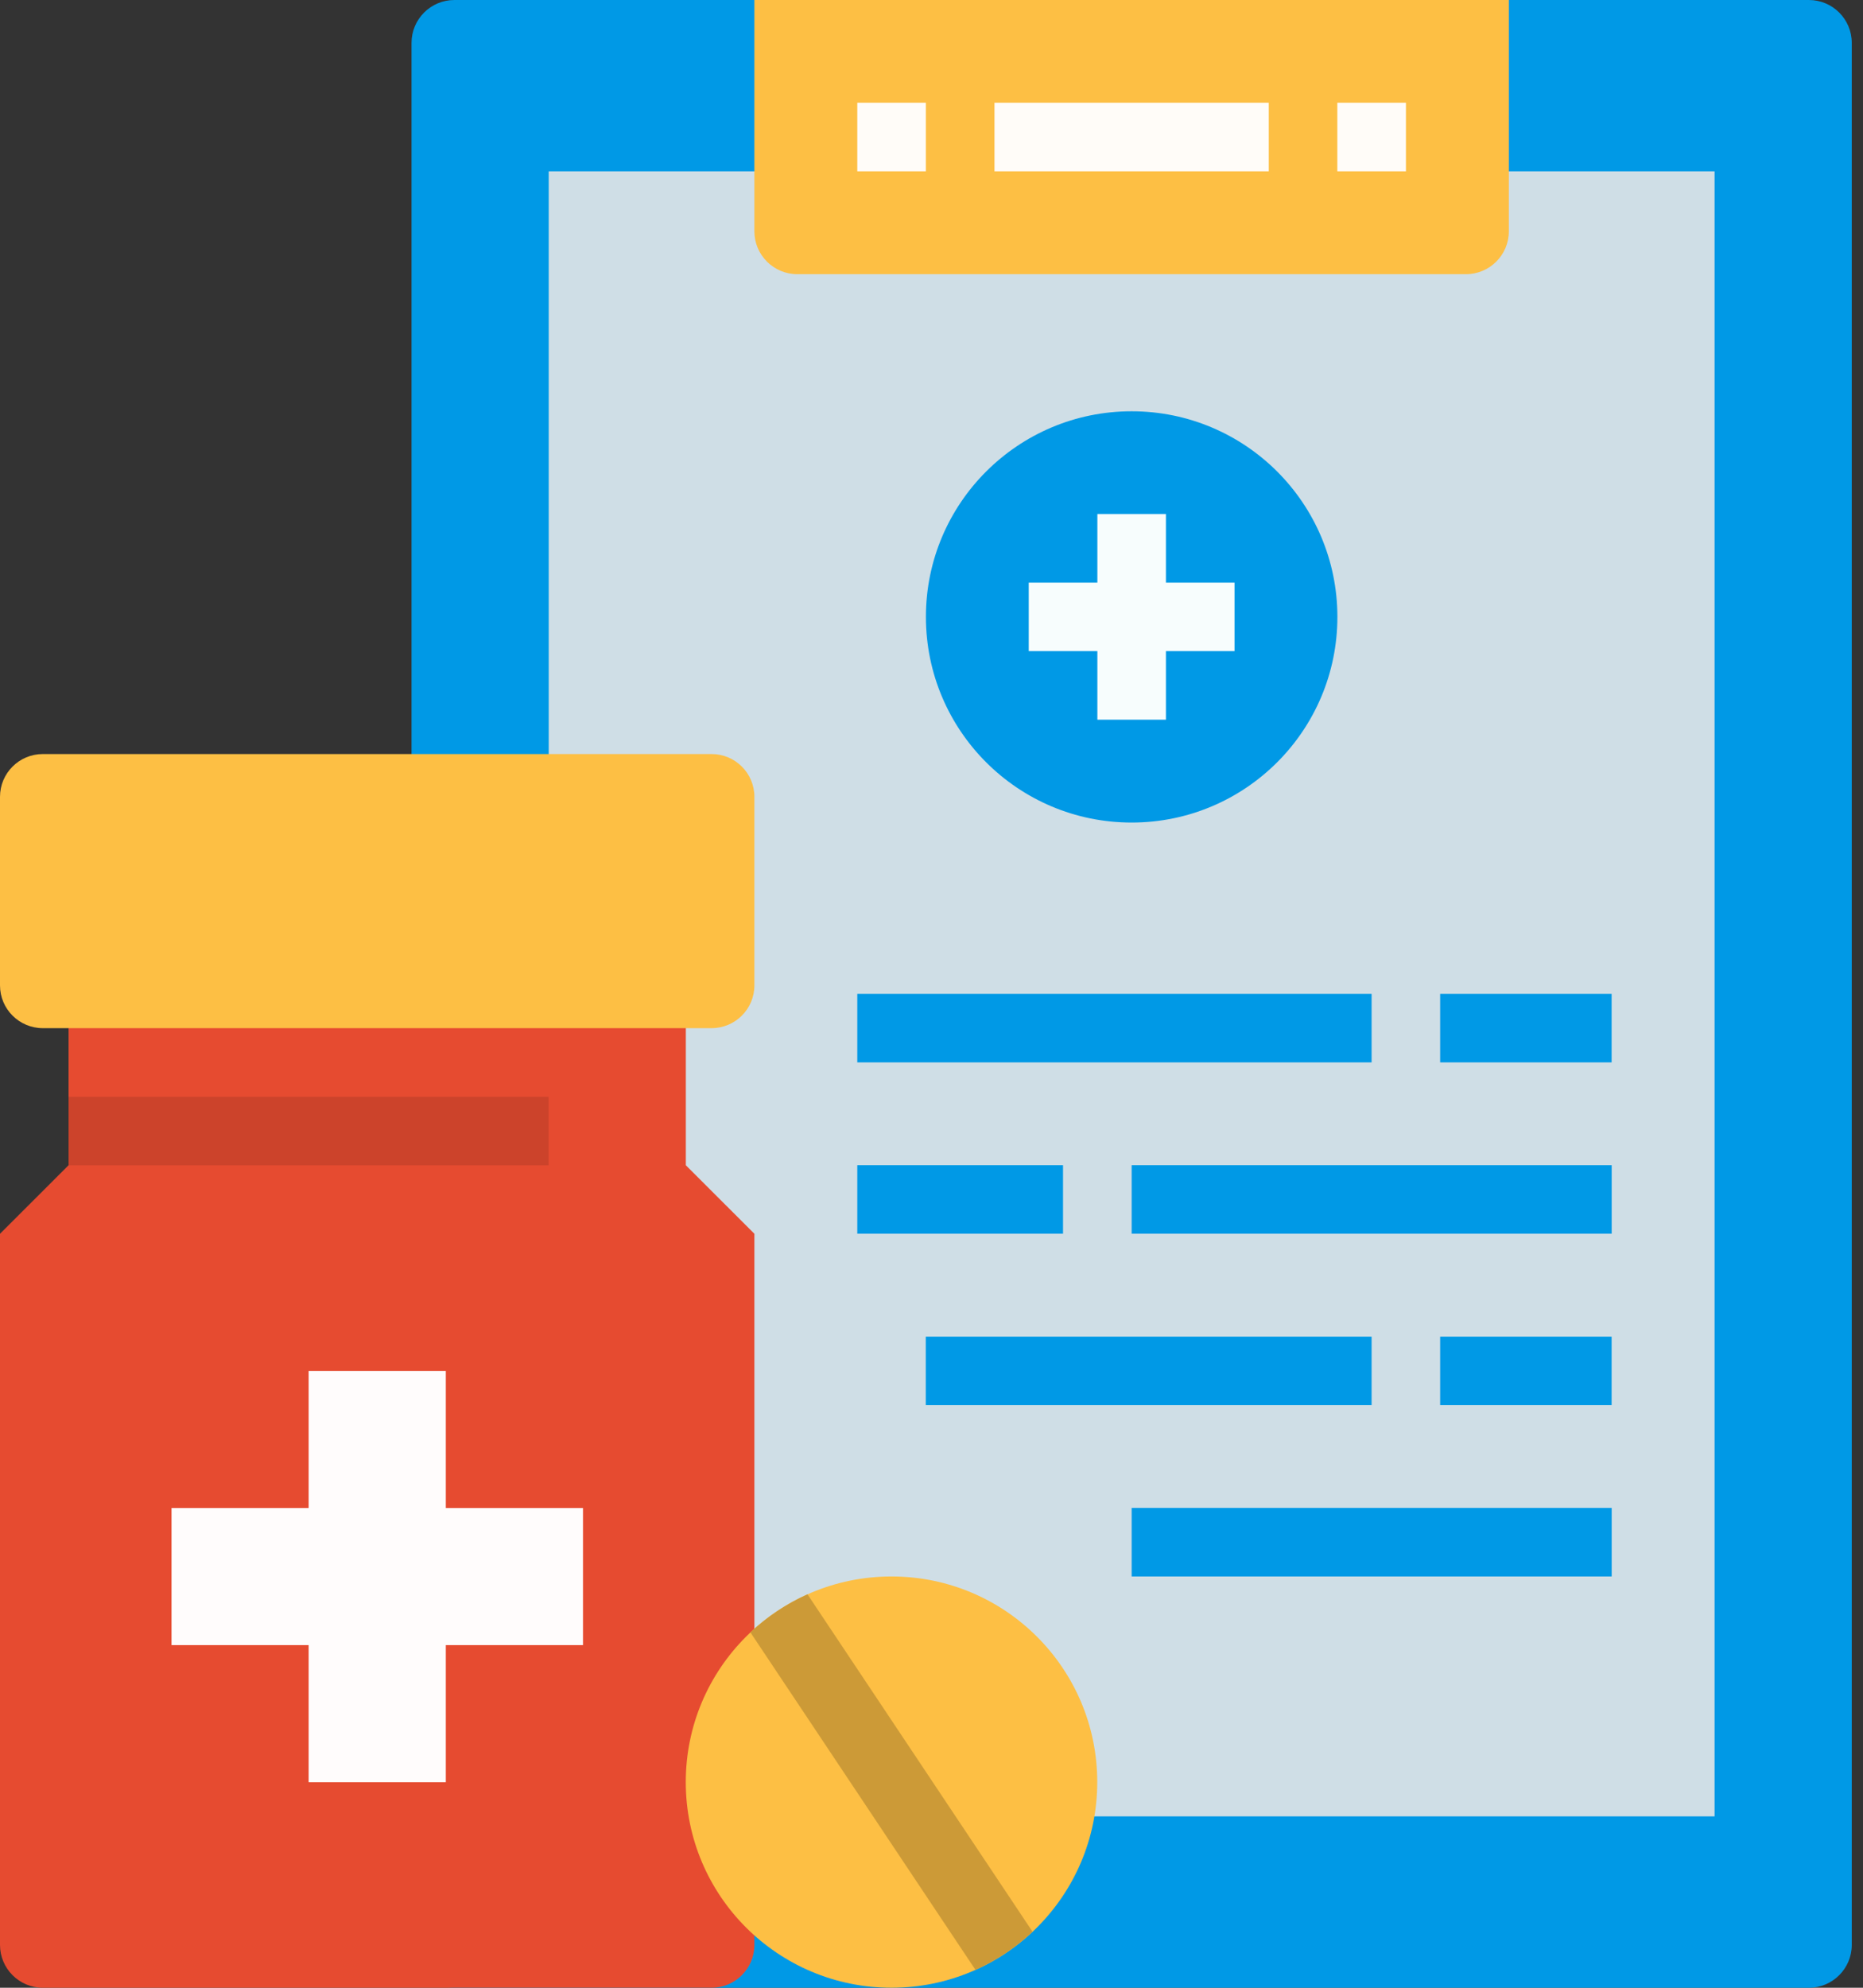 <svg width="30" height="32" viewBox="0 0 30 32" fill="none" xmlns="http://www.w3.org/2000/svg">
<rect x="0" y="0" width="30" height="32" fill="#333333" stroke="none"/>
<g clip-path="url(#clip0_420_7873)">
<path d="M29.129 0H7.317C6.936 0 6.627 0.309 6.627 0.69V31.31C6.627 31.691 6.936 32 7.317 32H29.129C29.51 32 29.819 31.691 29.819 31.31V0.69C29.819 0.309 29.51 0 29.129 0Z" fill="#0099E6"/>
<path d="M8.836 2.758H27.61V29.241H8.836V2.758Z" fill="#CFDEE6"/>
<path d="M18.223 13.242C20.053 13.242 21.536 11.76 21.536 9.931C21.536 8.103 20.053 6.621 18.223 6.621C16.393 6.621 14.91 8.103 14.91 9.931C14.91 11.76 16.393 13.242 18.223 13.242Z" fill="#0099E6"/>
<path d="M19.88 9.379H18.775V8.275H17.671V9.379H16.566V10.482H17.671V11.586H18.775V10.482H19.88V9.379Z" fill="#F7FDFD"/>
<path d="M13.805 16H22.087V17.103H13.805V16Z" fill="#0099E6"/>
<path d="M23.191 16H25.952V17.103H23.191V16Z" fill="#0099E6"/>
<path d="M14.908 21.518H22.087V22.621H14.908V21.518Z" fill="#0099E6"/>
<path d="M23.191 21.518H25.952V22.621H23.191V21.518Z" fill="#0099E6"/>
<path d="M13.805 18.758H17.118V19.861H13.805V18.758Z" fill="#0099E6"/>
<path d="M18.223 18.758H25.953V19.861H18.223V18.758Z" fill="#0099E6"/>
<path d="M12.148 0H24.297V3.724C24.297 4.105 23.987 4.414 23.606 4.414H12.839C12.458 4.414 12.148 4.105 12.148 3.724V0Z" fill="#FDBF44"/>
<path d="M13.805 1.654H14.909V2.758H13.805V1.654Z" fill="#FFFCF8"/>
<path d="M21.535 1.654H22.64V2.758H21.535V1.654Z" fill="#FFFCF8"/>
<path d="M16.014 1.654H20.431V2.758H16.014V1.654Z" fill="#FFFCF8"/>
<path d="M18.223 24.275H25.953V25.379H18.223V24.275Z" fill="#0099E6"/>
<path d="M11.458 32H0.69C0.309 32 0 31.691 0 31.31V19.862L1.104 18.759V16H11.044V18.759L12.148 19.862V31.31C12.148 31.691 11.839 32 11.458 32Z" fill="#E64B30"/>
<path d="M9.388 24.277H7.179V22.07H4.97V24.277H2.762V26.484H4.97V28.691H7.179V26.484H9.388V24.277Z" fill="#FFFCFC"/>
<path d="M1.104 17.656H8.834V18.76H1.104V17.656Z" fill="#CC432B"/>
<path d="M11.458 12.139H0.69C0.309 12.139 0 12.447 0 12.828V15.863C0 16.244 0.309 16.552 0.69 16.552H11.458C11.839 16.552 12.148 16.244 12.148 15.863V12.828C12.148 12.447 11.839 12.139 11.458 12.139Z" fill="#FDBF44"/>
<path d="M14.356 32C16.186 32 17.669 30.517 17.669 28.689C17.669 26.861 16.186 25.379 14.356 25.379C12.526 25.379 11.043 26.861 11.043 28.689C11.043 30.517 12.526 32 14.356 32Z" fill="#FDBF44"/>
<path d="M12.084 26.279L15.708 31.712C16.047 31.56 16.357 31.353 16.627 31.098L13.003 25.666C12.665 25.818 12.354 26.025 12.084 26.279Z" fill="#CC9A37"/>
</g>
<defs>
<clipPath id="clip0_420_7873">
<rect width="29.818" height="32" fill="white"/>
</clipPath>
</defs>
</svg>
